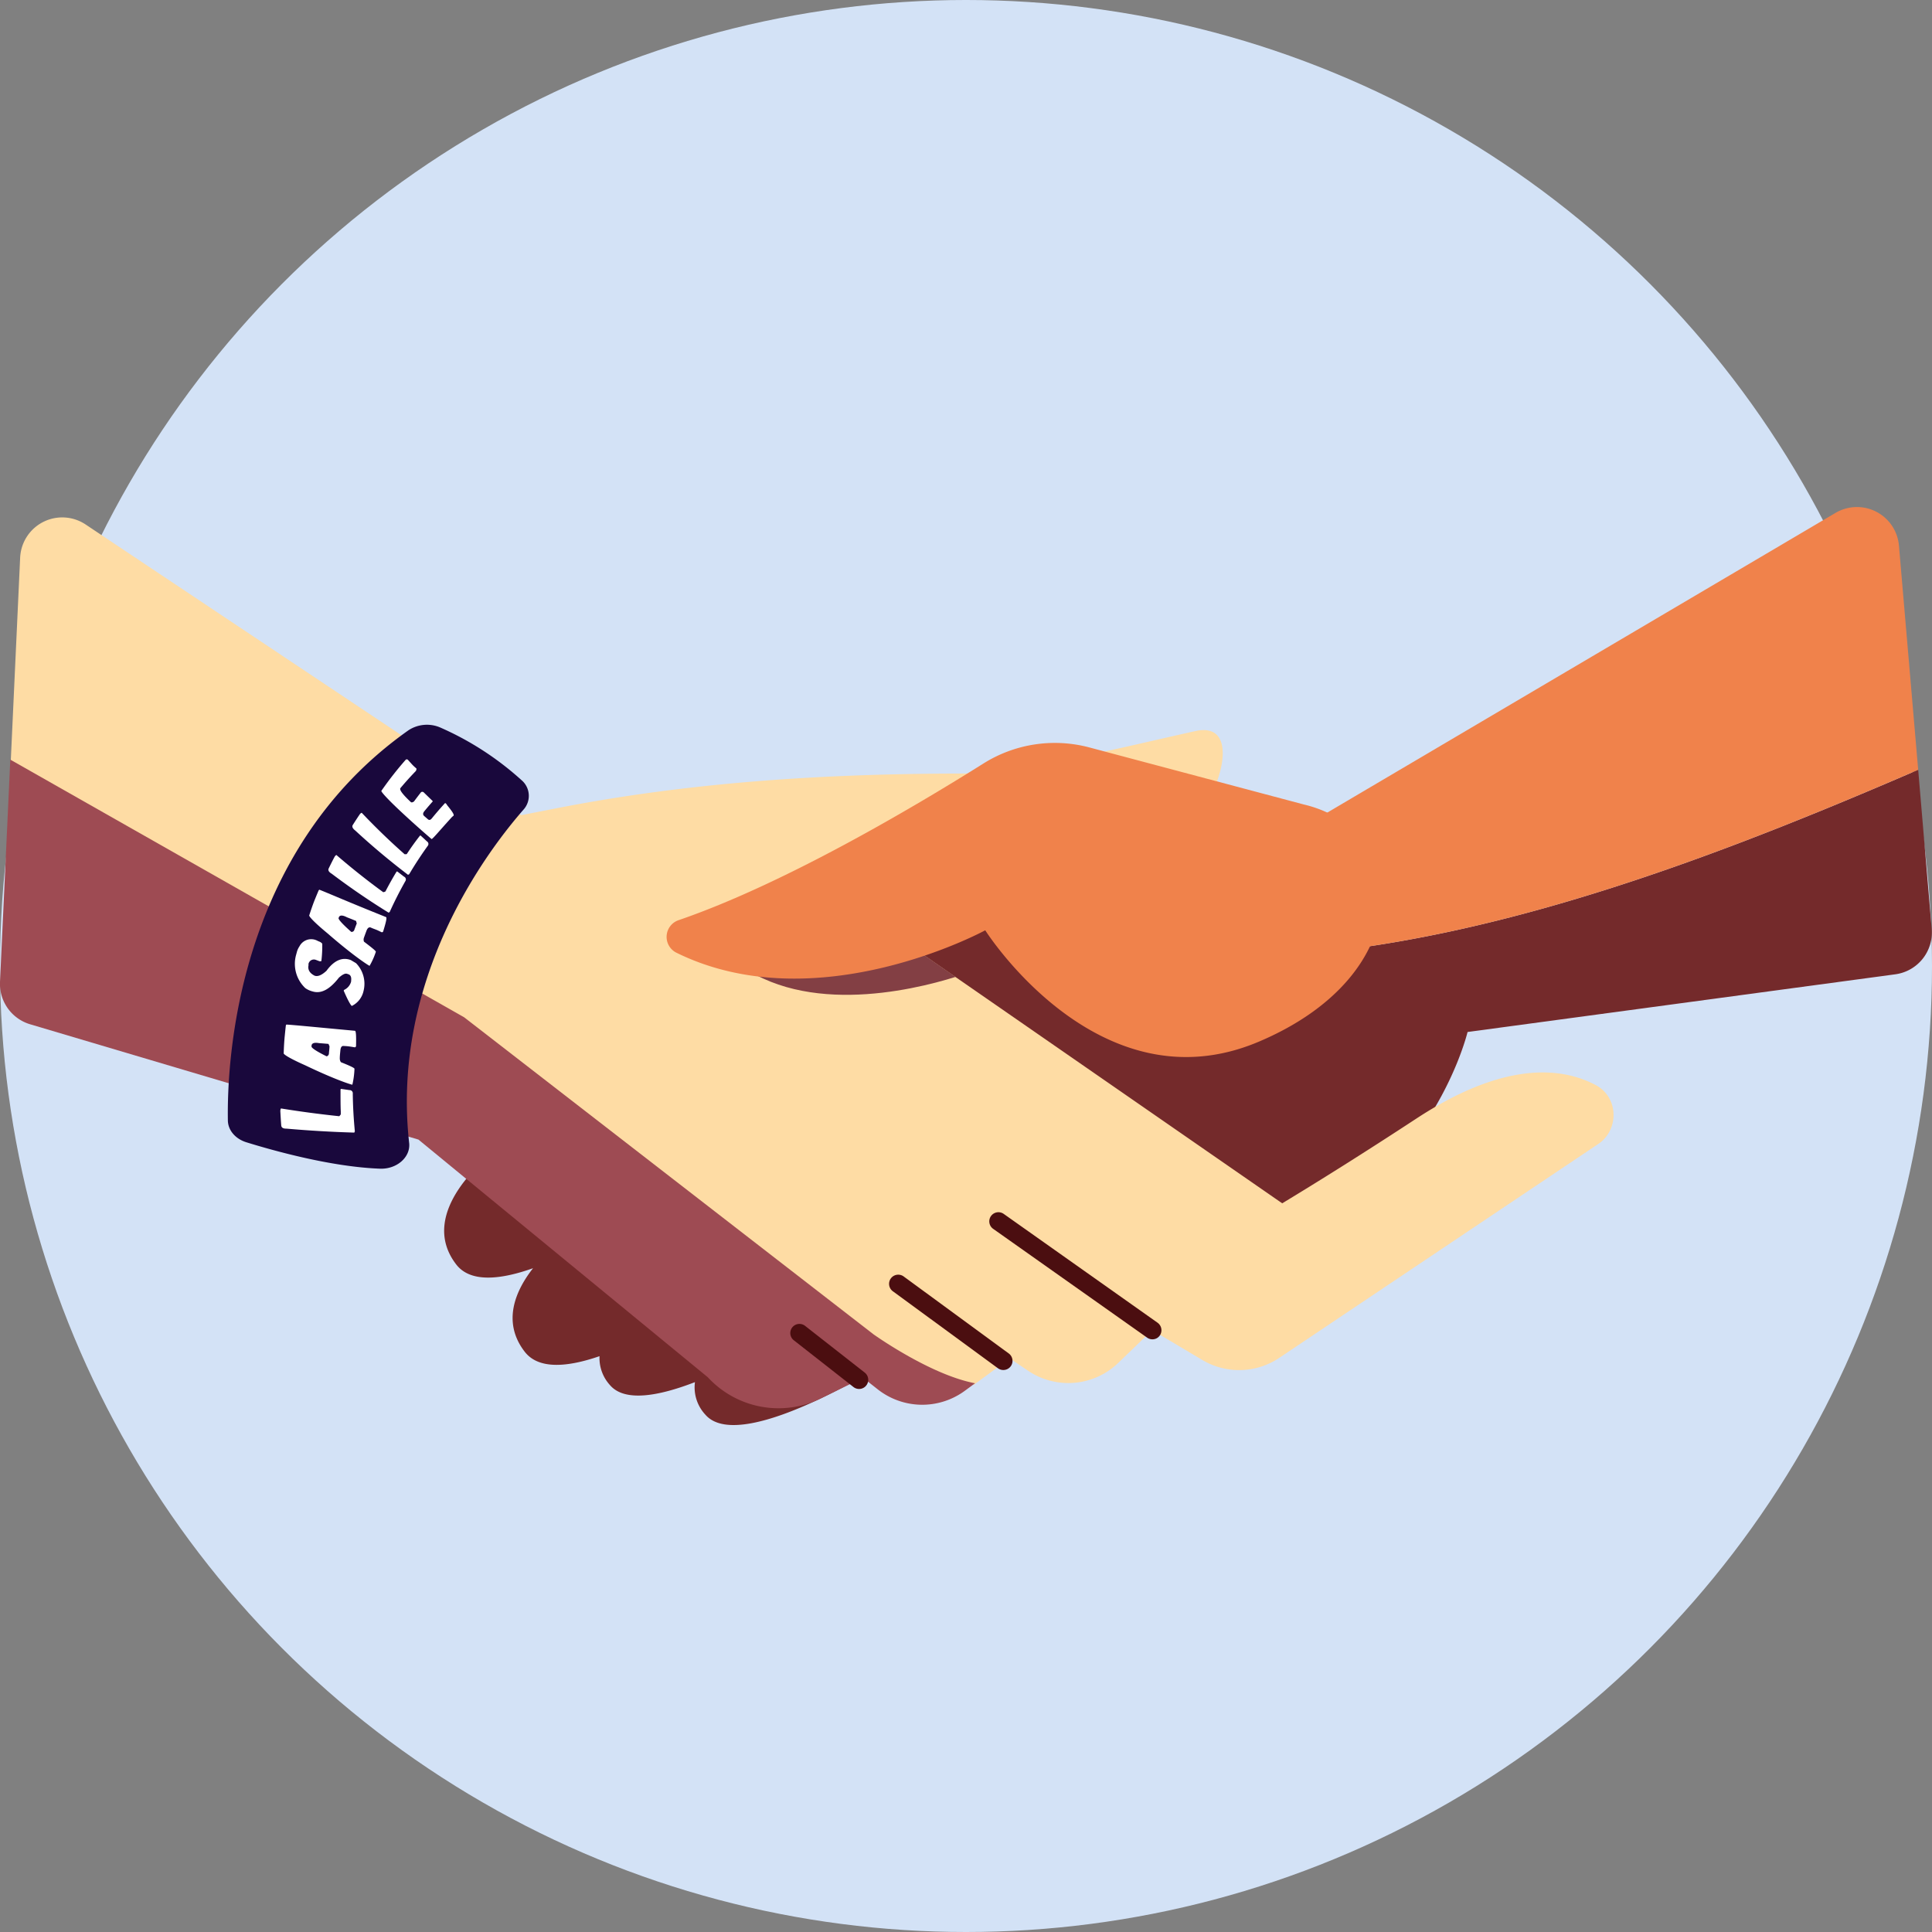 <svg id="Camada_1" data-name="Camada 1" xmlns="http://www.w3.org/2000/svg" viewBox="0 0 512 512"><rect x="0" y="0" width="512" height="512" fill="#808080" stroke="none"/><defs><style>.cls-1{fill:#d3e2f6;}.cls-2{fill:#742a2b;}.cls-3{fill:#f0824b;}.cls-4{fill:#fedca4;}.cls-5{fill:#833f44;}.cls-6{fill:#9e4b53;}.cls-7{fill:#4b0e10;}.cls-8{fill:#19083c;}.cls-9{fill:#fff;}</style></defs><circle class="cls-1" cx="256" cy="256" r="256"/><path class="cls-2" d="M209.65,353.3c2.49-1.52,4-2.5,4-2.5l-27.89-5.07c6.12-3.85,10.29-6.88,10.29-6.88l-41.31-8.79a213.41,213.41,0,0,0,23.16-14.35l-47.41-10.09S110,320.94,120.9,335.09c3.74,4.86,11.62,4.1,20.36,1-4.52,5.77-8.38,14.13-2.21,22.13,3.67,4.76,11.31,4.12,19.83,1.18a10.65,10.65,0,0,0,2.77,7.67c3.92,4.58,13,2.89,22.52-.79a10.59,10.59,0,0,0,2.74,8.6c9.8,11.45,52-16.28,52-16.28Z"/><path class="cls-2" d="M310.64,253.6c-12.51-1.79-26.57-9.8-40.5-21-19,5.65-39.22,11.75-39.22,11.75s34.38,96,90,88.52,68-59.38,68-59.38l113.36-15.29a11.17,11.17,0,0,0,9.64-12L508.34,204C444.38,231.65,376.07,257,310.64,253.6Z"/><path class="cls-3" d="M508.34,204l-5.1-59.42a11.17,11.17,0,0,0-16.8-8.66L344.9,219.38l-42.47,3.85c-.84.07-16.09,4.57-32.29,9.4,13.93,11.17,28,19.18,40.5,21C376.07,257,444.38,231.65,508.34,204Z"/><path class="cls-4" d="M422.87,287.55c-8.89-4.7-24-6.5-47.42,8.82-14.19,9.3-26.06,16.72-35.65,22.52l-105.39-73S267.34,252.54,311,223c11.57-7.81,19.48-32.25,5.85-29.27C297.19,198.08,270,205,254.41,205c-35.79.05-71.55,2.28-106.67,9.15l-9.62,1.88L22.7,139a11.17,11.17,0,0,0-17.36,8.77L2.84,202a9,9,0,0,1,4.46,7.31c.57,8.68,2.94,18,3.73,27.19.45,5.24.93,10.44,1.52,15.59,1,.85,2.06,1.75,3.28,2.59a17.52,17.52,0,0,1,1.84.58c1.24.34,2.48.7,3.71,1.07,2.45.74,4.88,1.52,7.31,2.34,9.17,3.12,18.12,6.84,27,10.63s17.58,7.52,26.56,10.81c9.56,3.5,19.32,6.32,28.76,10.18,16.34,2.85,31.1,15.84,42.27,26.84C167.45,331,179,348.2,194.47,360.68c10.31,0,20.64.19,30.91,1.19a142.47,142.47,0,0,1,17.9,2.85c4.95,1.13,9.75,2.25,14.85,2.22l9.48-6.95,4.84,3.27a19.07,19.07,0,0,0,23.89-2.07l9-8.68,13.29,7.9a19.08,19.08,0,0,0,20.37-.55l84.24-56.48C429.18,299.68,429.06,290.82,422.87,287.55Z"/><path class="cls-5" d="M253.24,258.89l-18.81-13s6.9,1.36,18.51.07l-1.54-3.14s-25.9-1.52-58.5,10.36C211.13,269.69,241.25,262.64,253.24,258.89Z"/><path class="cls-3" d="M345.57,213.21l-56.91-15.14a35.56,35.56,0,0,0-28.06,4.28c-18.32,11.5-52.79,31.92-80.81,41.52a4.68,4.68,0,0,0-.59,8.58c37.27,18.42,81.9-5.91,81.9-5.91s30,47.46,72.42,29.55S373.7,219.84,345.57,213.21Z"/><path class="cls-6" d="M187.59,365a25.47,25.47,0,0,0,29.92,5.61l11.2-5.49,3.81,3a19.07,19.07,0,0,0,23.16.46l2.72-2c-12-2.28-26.95-13-26.95-13L123,269.59,2.73,201.31,0,260.23a11.18,11.18,0,0,0,8,11.22L110.89,302Z"/><path class="cls-7" d="M306.76,350.53,266,321.7a2.42,2.42,0,1,0-2.81,3.95L304,354.49a2.44,2.44,0,0,0,2.69.08,2.44,2.44,0,0,0,.12-4Z"/><path class="cls-7" d="M239.53,338.31a2.43,2.43,0,1,0-2.87,3.92l27.8,20.37a2.44,2.44,0,0,0,2.72.1,2.53,2.53,0,0,0,.68-.63,2.43,2.43,0,0,0-.53-3.39Z"/><path class="cls-7" d="M213.36,351.37a2.42,2.42,0,1,0-3,3.81l15.81,12.39a2.41,2.41,0,0,0,2.78.15,2.35,2.35,0,0,0,.62-.56,2.42,2.42,0,0,0-.41-3.41Z"/><path class="cls-8" d="M138.69,214.61c-9.61,11-35.12,44.64-30.26,88.29.42,3.74-3.26,7-7.78,6.81-12.78-.48-27.88-4.68-35.38-7-2.9-.91-4.83-3.18-4.88-5.75-.26-15.66,2.2-71.28,47.92-103.47a8.92,8.92,0,0,1,8.53-.62,79.82,79.82,0,0,1,21.35,13.86A5.45,5.45,0,0,1,138.69,214.61Z"/><path class="cls-9" d="M93.9,300.15a.91.91,0,0,1,.14-.31c-.32-3.33-.51-6.65-.55-10a.84.84,0,0,0-.88-.95c-1.39-.2-2.15-.32-2.29-.32l-.08.2c0,2.45,0,4.39.07,5.79,0,.25,0,.49,0,.73,0,.05-.13.23-.4.52q-7.73-.81-15.46-2.06a1.56,1.56,0,0,0-.16.69c.07,1.28.14,2.55.24,3.82.05.57.51.86,1.39.84Q84.95,299.89,93.9,300.15Z"/><path class="cls-9" d="M75.88,271.52l-.12.2c-.11.91-.2,1.81-.29,2.72-.12,1.16-.23,2.75-.29,4.75.21.42,2.09,1.53,5.69,3.12,7.8,3.74,12,5.08,12.51,5.15a22.18,22.18,0,0,0,.56-4.22c0-.23-1.19-.79-3.6-1.75a1.76,1.76,0,0,1-.29-1.08c0-.66.09-1.33.15-2,.07-.89.38-1.3.91-1.21a14.69,14.69,0,0,1,1.87.18l1.07.17c.09,0,.18-.08.3-.26.07-2.7,0-4.05-.27-4.12C83.91,272.23,77.83,271.62,75.88,271.52Zm11.44,5.71c0,.64-.11,1.28-.15,1.92a.81.81,0,0,1-.61.79c-2.73-1.35-4.07-2.26-4-2.61,0-.07,0-.14,0-.21.06-.68.72-.9,2-.68,1.57.12,2.41.19,2.51.21A2.47,2.47,0,0,0,87.32,277.23Z"/><path class="cls-9" d="M84.63,235.78l-.17.15c-.34.79-.67,1.59-1,2.4-.41,1-.93,2.46-1.52,4.29.09.46,1.67,2.1,4.85,4.72,6.81,5.93,10.7,8.41,11.15,8.62a19.38,19.38,0,0,0,1.66-3.71c.08-.21-1-1.07-3.14-2.7a1.49,1.49,0,0,1,0-1.08c.21-.6.43-1.19.65-1.78.3-.81.72-1.09,1.22-.85s1.18.45,1.83.74l1,.48c.08,0,.2,0,.36-.15.76-2.46,1.06-3.72.79-3.87C92.42,239.09,86.55,236.51,84.63,235.78Zm9.92,8.92c-.22.57-.44,1.14-.65,1.72a.74.74,0,0,1-.81.54c-2.38-2.1-3.48-3.36-3.36-3.67a1.18,1.18,0,0,0,.07-.2c.24-.61,1-.6,2.14,0,1.54.6,2.35.93,2.45,1A2.24,2.24,0,0,0,94.55,244.7Z"/><path class="cls-9" d="M82.55,262.66l.32.09c2.32.69,4.59-.65,6.95-3.67,1-.87,1.68-1.19,2.19-1l.33.11c.6.21.83.79.71,1.76a1.16,1.16,0,0,1,0,.18,3.4,3.4,0,0,1-1.83,2.19l-.12.15a.52.52,0,0,1,0,.11c1.14,2.63,1.9,3.93,2.15,4a5.79,5.79,0,0,0,3.1-4,7.79,7.79,0,0,0-2-7.33l-1.38-.82c-2.19-.83-4.38,0-6.44,2.83-1.24,1.15-2.28,1.61-3.15,1.31-1.37-.69-1.9-1.67-1.59-2.9-.05,0-.06-.06-.05-.13a1.46,1.46,0,0,1,1.9-1.19l1.06.4.43,0c0-.06,0-.12.05-.18a34,34,0,0,0,.22-4.48,1.81,1.81,0,0,0-.81-.57l-.4-.17a3.5,3.5,0,0,0-4.83,1.44,4.88,4.88,0,0,0-.71,1.6c-.06.2-.11.42-.17.62a8.85,8.85,0,0,0,2.43,8.85A5.8,5.8,0,0,0,82.55,262.66Z"/><path class="cls-9" d="M103,241.87s.11-.1.27-.18q1.9-4.2,4.14-8.16a.8.8,0,0,0-.33-1.2c-1.12-.86-1.73-1.34-1.85-1.41a.91.91,0,0,1-.16.11c-1.17,1.92-2,3.46-2.62,4.62l-.3.59a1.63,1.63,0,0,1-.59.2q-6.34-4.62-12.42-9.86a1.26,1.26,0,0,0-.46.46c-.54,1-1.06,2.05-1.57,3.1-.23.47,0,.94.8,1.41Q95.26,237.1,103,241.87Z"/><path class="cls-9" d="M108.14,231.84a.94.94,0,0,1,.29-.15c1.53-2.59,3.18-5.1,4.91-7.51a.79.79,0,0,0-.21-1.21c-1-.95-1.6-1.48-1.7-1.57a1,1,0,0,0-.17.1c-1.35,1.73-2.35,3.16-3.05,4.22-.13.18-.24.36-.36.54s-.24.09-.61.13q-5.86-5.17-11.39-11a1.2,1.2,0,0,0-.5.39c-.63.94-1.25,1.88-1.86,2.85q-.4.65.66,1.47C98.68,224.29,103.36,228.19,108.14,231.84Z"/><path class="cls-9" d="M114.35,222.34c.2.17,1.88-1.94,5.44-5.84l.4-.33c.23-.26-.37-1.18-1.75-2.85,0,0,0-.13-.2-.3a1.36,1.36,0,0,0-.12-.12.16.16,0,0,0-.25,0q-1.77,1.94-3.45,4c-.35.42-.67.5-1,.23l-1-.87c-.4-.35-.38-.79.06-1.31.69-.84,1.4-1.67,2.12-2.48a.15.15,0,0,0,0-.25c-.76-.73-1.52-1.46-2.27-2.2a.58.58,0,0,0-.76-.07c-.63.81-1.25,1.62-1.86,2.45-.38.26-.66.31-.83.16-2.2-2.05-3.11-3.3-2.76-3.71q1.92-2.29,4-4.44a.9.9,0,0,0,.23-.76,12.62,12.62,0,0,1-1-.91c-.4-.43-.79-.87-1.19-1.31a.44.44,0,0,0-.63-.1,92.18,92.18,0,0,0-6.46,8.25c-.15.2,1.67,2.26,5.61,5.91Q110.45,219,114.35,222.34Z"/></svg>